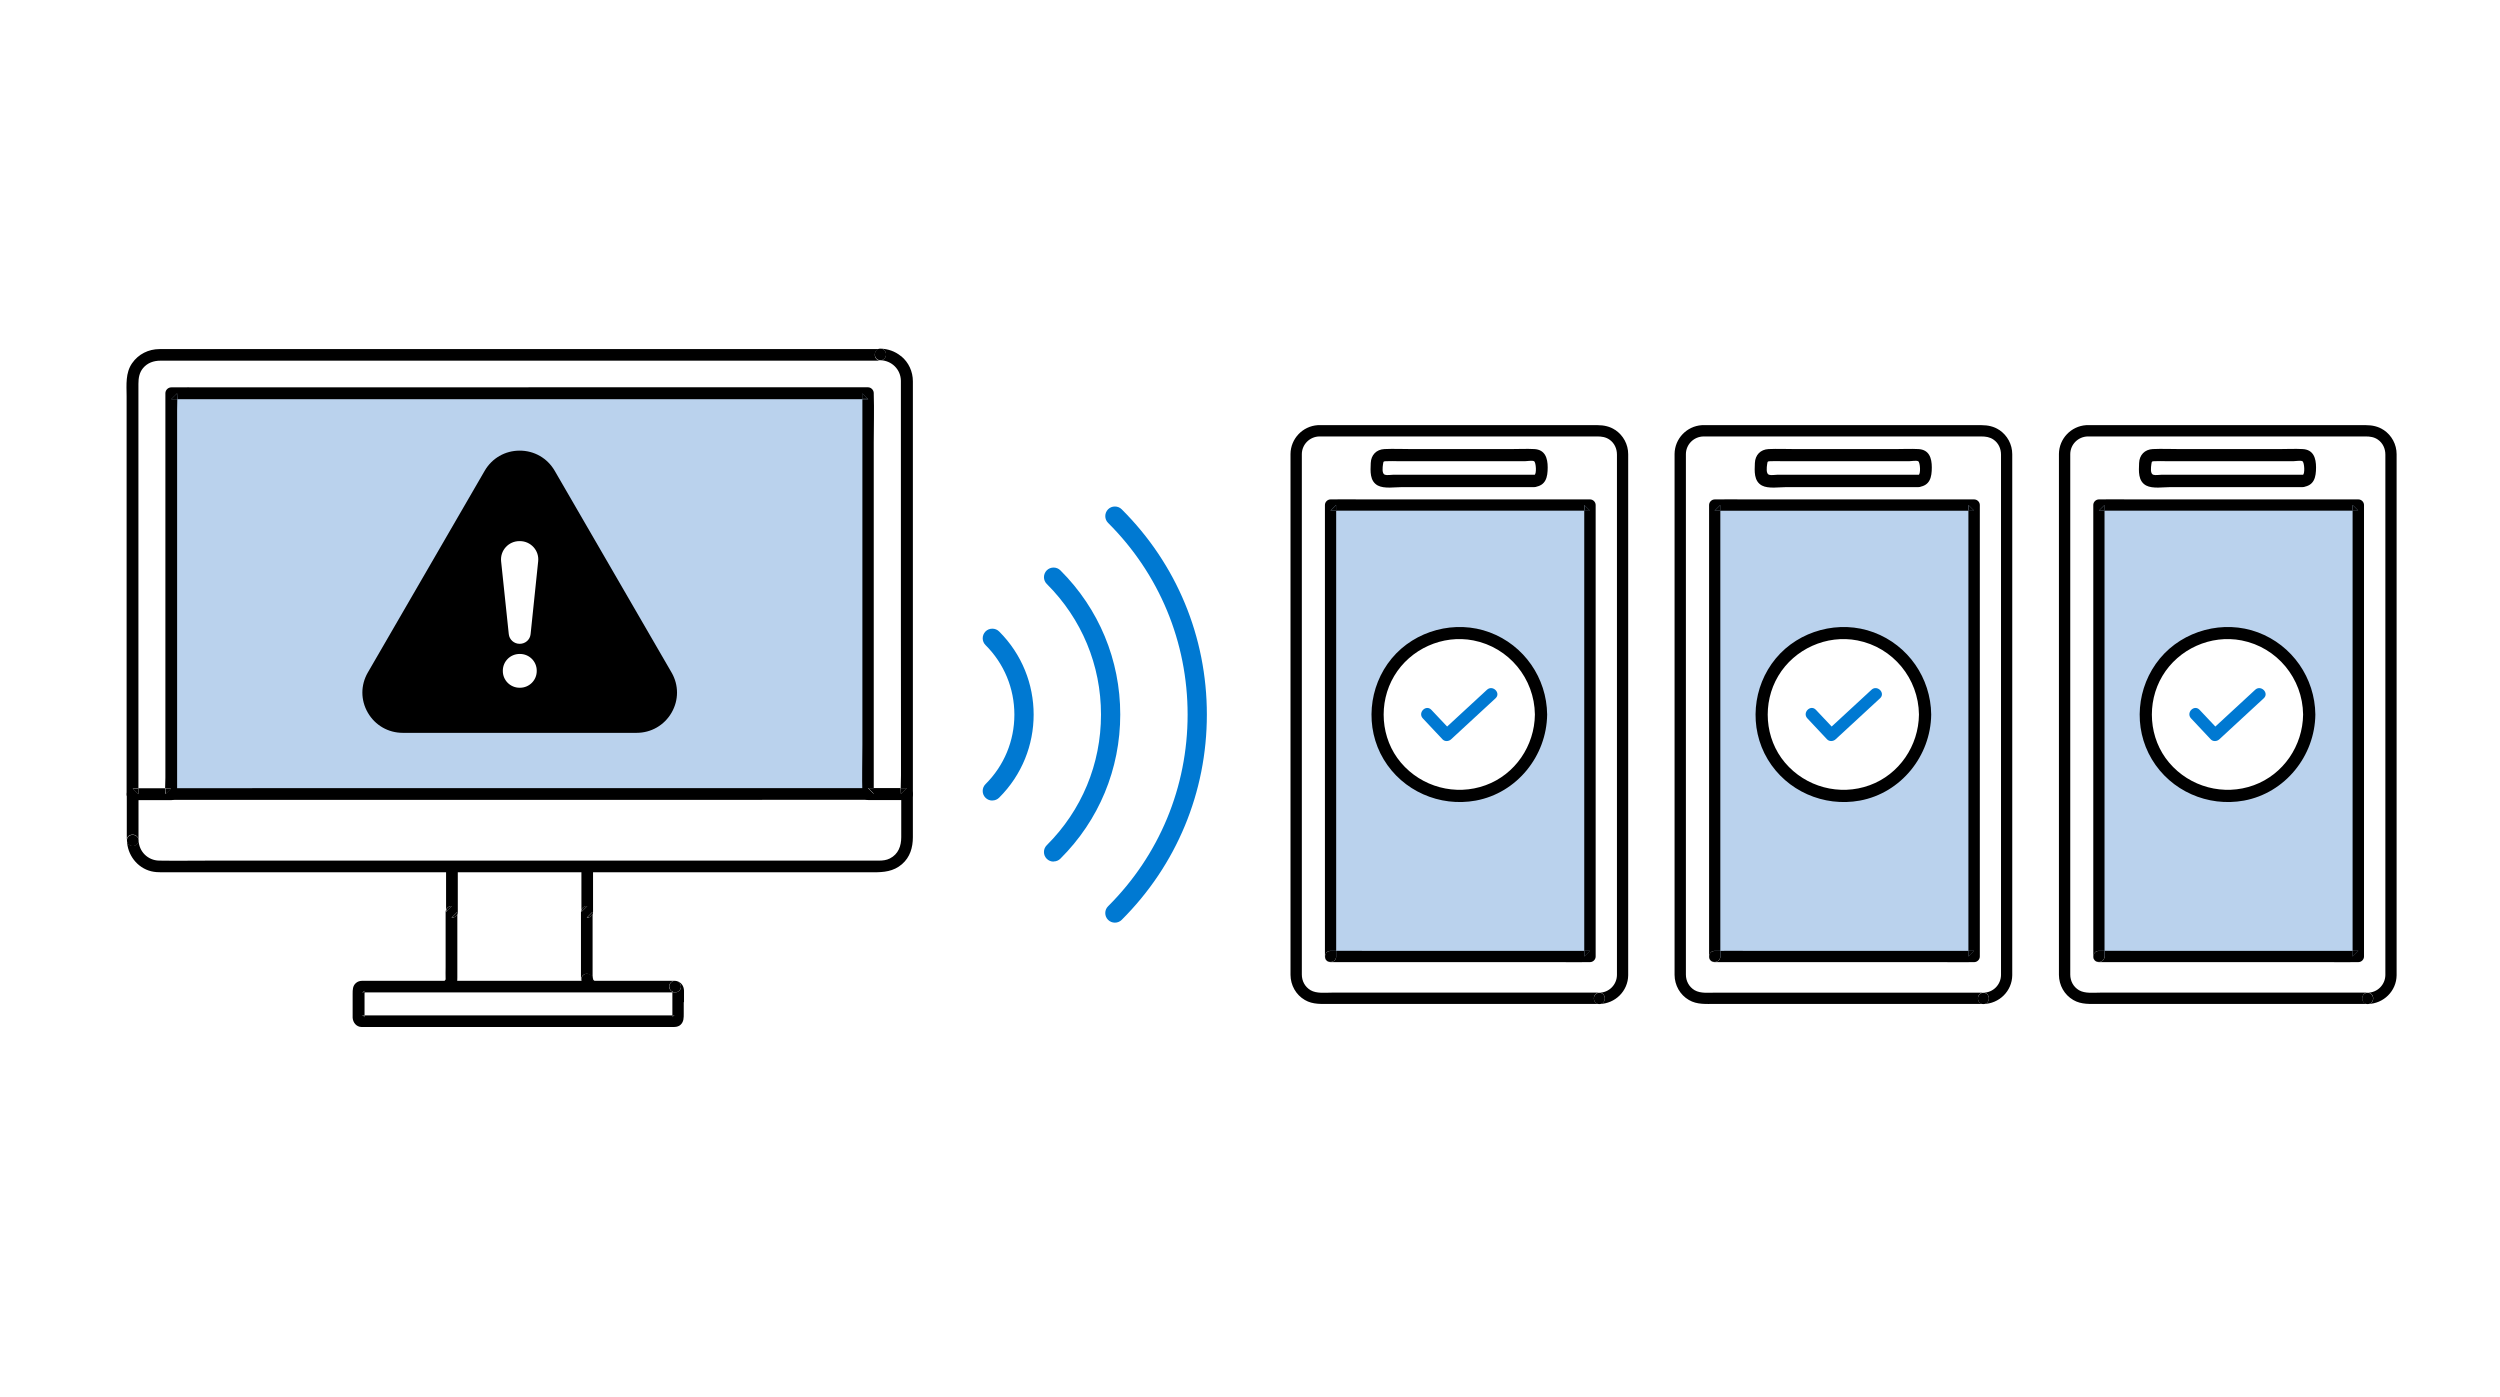 <svg width="290" height="162" viewBox="0 0 290 162" fill="none" xmlns="http://www.w3.org/2000/svg">
<rect width="290" height="162" fill="white"/>
<path d="M129.328 107.028C129.026 107.028 128.749 106.914 128.537 106.703C128.325 106.492 128.211 106.215 128.211 105.915C128.211 105.614 128.325 105.338 128.537 105.127C134.487 99.198 137.763 91.296 137.763 82.891C137.763 74.485 134.487 66.583 128.537 60.654C128.105 60.224 128.105 59.517 128.537 59.079C128.749 58.868 129.026 58.754 129.328 58.754C129.629 58.754 129.906 58.868 130.118 59.079C136.492 65.43 139.996 73.884 139.996 82.891C139.996 91.897 136.483 100.352 130.118 106.703C129.906 106.914 129.629 107.028 129.328 107.028Z" fill="#0079D2"/>
<path d="M122.214 99.946C121.913 99.946 121.636 99.832 121.424 99.621C121.212 99.41 121.098 99.134 121.098 98.833C121.098 98.533 121.212 98.257 121.424 98.045C125.482 94.001 127.716 88.625 127.716 82.891C127.716 77.157 125.482 71.781 121.424 67.736C120.992 67.306 120.992 66.599 121.424 66.161C121.636 65.95 121.913 65.836 122.214 65.836C122.516 65.836 122.793 65.95 123.005 66.161C127.479 70.619 129.949 76.564 129.949 82.883C129.949 89.201 127.487 95.146 123.005 99.605C122.793 99.816 122.516 99.93 122.214 99.93V99.946Z" fill="#0079D2"/>
<path d="M115.109 92.864C114.807 92.864 114.53 92.75 114.318 92.539C114.106 92.328 113.992 92.052 113.992 91.751C113.992 91.451 114.106 91.175 114.318 90.963C116.478 88.811 117.668 85.944 117.668 82.899C117.668 79.853 116.478 76.978 114.318 74.826C113.886 74.396 113.886 73.689 114.318 73.251C114.53 73.04 114.807 72.926 115.109 72.926C115.41 72.926 115.687 73.04 115.899 73.251C121.238 78.57 121.238 87.219 115.899 92.531C115.687 92.742 115.41 92.856 115.109 92.856V92.864Z" fill="#0079D2"/>
<path d="M19.388 92.264L49.48 92.254L101.067 92.222L101.046 45.185V45.144L19.367 45.185L19.388 92.264Z" fill="#BAD2ED"/>
<path d="M20.031 45.185L19.352 45.862H20.052C20.052 45.664 20.052 45.466 20.031 45.268C20.031 45.237 20.031 45.216 20.031 45.185Z" fill="#BAD2ED"/>
<path d="M18.917 92.746C18.917 92.746 18.906 92.735 18.895 92.724C18.895 92.724 18.906 92.735 18.917 92.746Z" fill="#BAD2ED"/>
<path d="M18.929 92.752C18.929 92.752 18.929 92.752 18.918 92.741C18.918 92.741 18.918 92.741 18.929 92.752Z" fill="#BAD2ED"/>
<path d="M20.067 92.263V91.586C19.962 91.586 19.857 91.586 19.753 91.586H19.387C18.738 91.586 18.571 92.336 18.895 92.712C18.895 92.712 18.906 92.732 18.916 92.732C18.916 92.732 18.916 92.732 18.927 92.743C19.303 93.066 20.067 92.899 20.067 92.253V92.263Z" fill="#BAD2ED"/>
<path d="M101.713 45.143C101.713 44.779 101.399 44.466 101.033 44.466H98.837C96.86 44.466 94.883 44.466 92.917 44.466C89.978 44.466 87.038 44.466 84.099 44.466H73.41C69.477 44.466 65.555 44.466 61.622 44.476C57.678 44.476 53.746 44.476 49.803 44.476C46.11 44.476 42.408 44.476 38.715 44.476C35.609 44.476 32.513 44.476 29.406 44.476C27.158 44.476 24.909 44.476 22.671 44.476C21.614 44.476 20.558 44.455 19.501 44.476C19.459 44.476 19.407 44.476 19.365 44.476C18.999 44.476 18.685 44.789 18.685 45.154V49.865C18.685 53.606 18.685 57.348 18.685 61.09V74.702C18.685 78.621 18.685 82.54 18.696 86.458C18.696 88.355 18.633 90.263 18.696 92.16C18.696 92.191 18.696 92.212 18.696 92.243C18.696 92.441 18.769 92.587 18.874 92.702C18.56 92.316 18.717 91.576 19.365 91.576H19.731C19.836 91.576 19.941 91.576 20.045 91.576V87.542C20.045 83.801 20.045 80.059 20.045 76.317C20.045 71.783 20.045 67.25 20.045 62.705C20.045 58.786 20.045 54.868 20.045 50.949V47.082C20.045 46.675 20.066 46.258 20.066 45.842H19.365C19.595 45.612 19.815 45.393 20.045 45.164C20.045 45.195 20.045 45.216 20.045 45.248C20.066 45.446 20.066 45.644 20.066 45.842H21.562C23.539 45.842 25.515 45.842 27.482 45.842C30.421 45.842 33.36 45.842 36.299 45.842C39.866 45.842 43.422 45.842 46.989 45.842C50.922 45.842 54.844 45.842 58.777 45.842C62.72 45.842 66.653 45.842 70.596 45.842C74.288 45.842 77.991 45.842 81.683 45.842H90.992C93.241 45.842 95.49 45.842 97.728 45.842C98.607 45.842 99.485 45.873 100.364 45.852V45.164C100.594 45.393 100.814 45.612 101.044 45.842C101.002 45.842 100.95 45.842 100.908 45.842C100.73 45.842 100.552 45.852 100.374 45.862V49.834C100.374 53.575 100.374 57.317 100.374 61.059C100.374 65.592 100.374 70.126 100.374 74.671V86.479C100.374 87.761 100.374 89.043 100.374 90.325C100.374 90.742 100.353 91.169 100.353 91.586H101.054C100.824 91.816 100.604 92.034 100.374 92.264C100.374 92.233 100.374 92.212 100.374 92.18C100.353 91.982 100.353 91.784 100.353 91.586H97.718C94.914 91.586 92.122 91.586 89.319 91.586H78.033C74.121 91.586 70.209 91.586 66.287 91.597H56.225C54.237 91.597 52.239 91.597 50.252 91.597H47.846C44.782 91.597 41.728 91.597 38.663 91.597C34.783 91.597 30.902 91.597 27.022 91.597C24.7 91.597 22.388 91.597 20.066 91.597V92.274C20.066 92.92 19.313 93.087 18.926 92.764C19.031 92.879 19.188 92.952 19.386 92.952H24.637C28.35 92.952 32.063 92.952 35.776 92.952C39.259 92.952 42.742 92.952 46.215 92.952H49.656C51.215 92.952 52.783 92.952 54.342 92.952C57.417 92.952 60.492 92.952 63.578 92.952C67.448 92.952 71.318 92.952 75.188 92.952C79.058 92.952 82.886 92.952 86.735 92.952C89.852 92.952 92.969 92.952 96.086 92.952C97.676 92.952 99.255 92.952 100.845 92.952H101.065C101.431 92.952 101.744 92.639 101.744 92.274V87.563C101.744 83.801 101.744 80.049 101.744 76.286C101.744 71.752 101.744 67.208 101.744 62.674C101.744 58.755 101.744 54.836 101.744 50.917C101.744 49.052 101.797 47.176 101.744 45.31C101.744 45.268 101.744 45.237 101.744 45.195L101.713 45.143Z" fill="#BAD2ED"/>
<path d="M101.047 45.821L100.367 45.144V45.831C100.545 45.831 100.723 45.831 100.901 45.811C100.942 45.811 100.995 45.811 101.037 45.811L101.047 45.821Z" fill="#BAD2ED"/>
<path d="M100.388 92.22L101.068 91.543H100.367C100.367 91.741 100.367 91.939 100.388 92.137C100.388 92.168 100.388 92.189 100.388 92.22Z" fill="#BAD2ED"/>
<path d="M68.107 113.619V105.761H68.149V97.006H52.46V105.761H52.418V113.619C52.334 114.349 50.755 115.568 49.918 115.683H70.712C70.136 115.579 68.274 114.453 68.107 113.609V113.619Z" fill="white"/>
<path d="M68.113 97.683C68.113 97.683 68.134 97.683 68.145 97.683L67.465 97.006V97.694C67.684 97.694 67.904 97.694 68.113 97.683Z" fill="black"/>
<path d="M69.733 116.018C69.984 116.143 70.245 116.278 70.517 116.331C70.58 115.893 70.632 115.445 70.695 115.007H68.624C68.498 115.007 68.383 115.007 68.258 115.007C68.457 115.184 68.666 115.34 68.865 115.486C69.136 115.684 69.429 115.861 69.733 116.018Z" fill="black"/>
<path d="M49.941 115.016C49.941 115.016 49.921 115.016 49.91 115.016C49.973 115.454 50.025 115.902 50.088 116.34C50.674 116.246 51.239 115.881 51.709 115.527C51.918 115.37 52.117 115.203 52.316 115.016C51.531 115.016 50.736 114.985 49.952 115.016H49.941Z" fill="black"/>
<path d="M68.145 105.084H68.092C67.81 105.084 67.569 105.261 67.465 105.511V105.751C67.695 105.521 67.915 105.303 68.145 105.073V105.084Z" fill="black"/>
<path d="M52.453 97.683H53.133C53.133 97.454 53.133 97.235 53.133 97.006L52.453 97.683Z" fill="black"/>
<path d="M52.402 106.438H52.455C52.737 106.438 52.978 106.26 53.082 106.01V105.771C52.852 106 52.633 106.219 52.402 106.448V106.438Z" fill="black"/>
<path d="M70.885 115.038C70.812 115.027 70.739 114.996 70.665 114.975C70.676 114.975 70.686 114.975 70.686 114.986C70.686 114.986 70.676 114.986 70.655 114.965C70.655 114.965 70.634 114.965 70.623 114.965C70.561 114.944 70.582 114.944 70.623 114.965C70.613 114.965 70.603 114.965 70.592 114.954C70.54 114.923 70.477 114.902 70.425 114.871C70.153 114.736 69.881 114.569 69.63 114.392C69.567 114.35 69.494 114.308 69.442 114.256C69.578 114.381 69.4 114.214 69.358 114.183C69.243 114.079 69.128 113.975 69.013 113.87C68.981 113.829 68.929 113.745 68.877 113.714C68.908 113.745 68.939 113.808 68.877 113.725C68.877 113.725 68.877 113.714 68.866 113.704C68.856 113.683 68.845 113.672 68.824 113.652C68.824 113.652 68.793 113.599 68.783 113.558C68.783 113.589 68.783 113.61 68.772 113.547V113.631C68.772 114.006 68.458 114.287 68.092 114.308C67.778 114.319 67.507 114.079 67.433 113.787C67.433 113.787 67.433 113.808 67.433 113.818C67.538 114.298 67.873 114.694 68.249 115.027H68.615C69.305 115.027 69.996 115.027 70.686 115.027C70.623 115.465 70.571 115.913 70.508 116.351C70.236 116.299 69.965 116.163 69.724 116.038C69.421 115.882 69.128 115.705 68.856 115.507C68.657 115.361 68.448 115.205 68.249 115.027H63.636C61.639 115.027 59.63 115.027 57.633 115.027C55.907 115.027 54.171 115.027 52.445 115.027C52.392 115.027 52.34 115.027 52.288 115.027C52.1 115.215 51.89 115.382 51.681 115.538C51.221 115.892 50.656 116.257 50.06 116.351C49.997 115.913 49.945 115.465 49.882 115.027C49.893 115.027 49.903 115.027 49.914 115.027C50.698 114.996 51.493 115.027 52.277 115.027C52.591 114.725 52.853 114.381 52.989 113.975C53.051 113.787 53.051 113.599 53.051 113.412V112.609C53.051 110.827 53.051 109.055 53.051 107.273V106.033C52.947 106.283 52.706 106.46 52.424 106.46H52.372C52.602 106.231 52.821 106.012 53.051 105.783V106.022C53.083 105.949 53.104 105.866 53.104 105.783V102.823C53.104 101.249 53.104 99.685 53.104 98.112V97.705C52.874 97.705 52.654 97.705 52.424 97.705L53.104 97.028V97.705C53.397 97.705 53.7 97.705 53.993 97.705C55.248 97.705 56.493 97.705 57.748 97.705H62.266C63.574 97.705 64.881 97.705 66.189 97.705C66.607 97.705 67.025 97.715 67.444 97.715V97.028C67.674 97.257 67.894 97.476 68.124 97.705C68.124 97.705 68.103 97.705 68.092 97.705C67.873 97.715 67.663 97.715 67.444 97.715V99.988C67.444 101.561 67.444 103.125 67.444 104.699V105.532C67.548 105.282 67.789 105.105 68.071 105.105H68.124C67.894 105.334 67.674 105.553 67.444 105.783V105.543C67.412 105.616 67.391 105.699 67.391 105.783V108.451C67.391 109.858 67.391 111.265 67.391 112.672V113.641C67.391 113.641 67.391 113.745 67.412 113.787C67.35 113.433 67.538 113.099 67.883 112.985C68.218 112.88 68.636 113.11 68.72 113.454C68.72 113.474 68.72 113.485 68.73 113.506C68.73 113.506 68.73 113.506 68.741 113.516V110.973C68.741 109.566 68.741 108.159 68.741 106.752V106.022C68.636 106.272 68.396 106.45 68.113 106.45H68.061C68.291 106.22 68.511 106.001 68.741 105.772V106.012C68.772 105.939 68.793 105.855 68.793 105.772V102.812C68.793 101.238 68.793 99.675 68.793 98.101V97.028C68.793 96.663 68.479 96.35 68.113 96.35H66.555C65.299 96.35 64.055 96.35 62.8 96.35H58.281C56.974 96.35 55.666 96.35 54.359 96.35C53.721 96.35 53.083 96.329 52.455 96.35C52.455 96.35 52.434 96.35 52.424 96.35C52.058 96.35 51.744 96.663 51.744 97.028V99.988C51.744 101.561 51.744 103.125 51.744 104.699V105.532C51.849 105.282 52.089 105.105 52.372 105.105H52.424C52.194 105.334 51.974 105.553 51.744 105.783V105.543C51.713 105.616 51.692 105.699 51.692 105.783V109.524C51.692 110.41 51.692 111.296 51.692 112.182C51.692 112.641 51.671 113.099 51.692 113.558C51.692 113.558 51.692 113.537 51.702 113.527C51.702 113.516 51.702 113.506 51.713 113.495C51.713 113.506 51.713 113.516 51.702 113.527C51.702 113.527 51.702 113.547 51.692 113.558C51.713 113.527 51.723 113.527 51.692 113.579C51.692 113.579 51.692 113.599 51.692 113.61C51.692 113.662 51.671 113.652 51.681 113.61C51.681 113.61 51.681 113.61 51.681 113.62V113.641C51.681 113.641 51.681 113.641 51.681 113.631C51.681 113.652 51.66 113.662 51.65 113.683C51.629 113.725 51.556 113.798 51.535 113.85C51.535 113.85 51.535 113.85 51.545 113.839C51.577 113.808 51.618 113.756 51.556 113.818C51.556 113.818 51.556 113.829 51.545 113.839C51.545 113.85 51.535 113.86 51.535 113.86C51.514 113.881 51.493 113.902 51.472 113.933C51.357 114.058 51.231 114.183 51.106 114.287C51.043 114.339 50.98 114.392 50.918 114.444C50.813 114.538 51.001 114.392 50.918 114.444C50.876 114.475 50.844 114.496 50.803 114.527C50.667 114.621 50.52 114.715 50.374 114.798C50.301 114.84 50.227 114.881 50.154 114.913C50.123 114.934 50.091 114.944 50.06 114.965C49.934 115.027 50.185 114.923 50.06 114.965C49.934 115.007 49.819 115.048 49.694 115.069C49.359 115.121 49.171 115.507 49.213 115.809C49.255 116.132 49.537 116.393 49.882 116.393H51.953C53.616 116.393 55.269 116.393 56.932 116.393C58.93 116.393 60.938 116.393 62.936 116.393C64.662 116.393 66.398 116.393 68.124 116.393C68.96 116.393 69.808 116.414 70.644 116.393C70.655 116.393 70.665 116.393 70.676 116.393C71.01 116.393 71.293 116.132 71.335 115.809C71.376 115.507 71.178 115.132 70.853 115.069L70.885 115.038Z" fill="black"/>
<path d="M70.664 114.966C70.664 114.966 70.632 114.955 70.621 114.944C70.632 114.944 70.643 114.944 70.653 114.955L70.664 114.966Z" fill="black"/>
<path d="M50.966 114.412C50.858 114.498 51.062 114.348 50.966 114.412V114.412Z" fill="black"/>
<path d="M50.113 114.933C49.999 114.985 50.248 114.881 50.113 114.933V114.933Z" fill="black"/>
<path d="M52.457 105.093H52.405C52.123 105.093 51.882 105.271 51.777 105.521V105.76C52.008 105.531 52.227 105.312 52.457 105.083V105.093Z" fill="black"/>
<path d="M51.736 113.546C51.736 113.546 51.715 113.589 51.715 113.61C51.715 113.6 51.715 113.578 51.726 113.557L51.736 113.546Z" fill="black"/>
<path d="M51.742 113.506C51.742 113.506 51.742 113.484 51.753 113.473C51.753 113.473 51.753 113.495 51.742 113.506Z" fill="black"/>
<path d="M51.727 113.59C51.727 113.59 51.727 113.579 51.737 113.568C51.737 113.568 51.737 113.547 51.737 113.536C51.737 113.558 51.737 113.568 51.737 113.579L51.727 113.59Z" fill="black"/>
<path d="M68.775 113.504L68.764 113.483C68.764 113.483 68.764 113.483 68.775 113.483C68.775 113.462 68.775 113.452 68.764 113.431C68.691 113.087 68.262 112.858 67.928 112.962C67.572 113.077 67.384 113.4 67.457 113.764C67.53 114.056 67.802 114.296 68.116 114.286C68.482 114.265 68.796 113.994 68.796 113.608V113.525C68.796 113.525 68.796 113.514 68.796 113.504H68.775Z" fill="black"/>
<path d="M68.769 113.505C68.769 113.505 68.769 113.505 68.769 113.494C68.769 113.494 68.769 113.494 68.758 113.494C68.758 113.494 68.758 113.494 68.769 113.516V113.505Z" fill="black"/>
<path d="M68.094 106.428H68.146C68.428 106.428 68.669 106.251 68.774 106V105.761C68.543 105.99 68.324 106.209 68.094 106.438V106.428Z" fill="black"/>
<path d="M51.593 113.807C51.593 113.807 51.593 113.807 51.582 113.818C51.582 113.818 51.582 113.807 51.593 113.796V113.807Z" fill="black"/>
<path d="M68.792 113.549C68.792 113.549 68.792 113.517 68.781 113.506C68.781 113.506 68.781 113.538 68.792 113.549Z" fill="black"/>
<path d="M15.391 97.497C15.391 99.175 16.771 100.54 18.445 100.54L54.593 100.519H66.004L102.152 100.498C103.836 100.498 105.207 99.123 105.207 97.455V92.098L15.391 92.139V97.497Z" fill="white"/>
<path d="M105.211 92.764L104.531 92.087V92.775C104.709 92.775 104.876 92.775 105.054 92.754C105.107 92.754 105.159 92.754 105.211 92.754V92.764Z" fill="black"/>
<path d="M15.398 92.805H16.078C16.078 92.576 16.078 92.357 16.078 92.128L15.398 92.805Z" fill="black"/>
<path d="M105.213 91.42H102.797C100.622 91.42 98.446 91.42 96.27 91.42C93.049 91.42 89.827 91.42 86.595 91.42C82.663 91.42 78.73 91.42 74.797 91.42C70.509 91.42 66.21 91.42 61.921 91.42C57.633 91.42 53.198 91.42 48.837 91.42H36.714C33.283 91.42 29.863 91.42 26.432 91.43H19.037C17.876 91.43 16.705 91.409 15.544 91.43C15.492 91.43 15.439 91.43 15.387 91.43C15.021 91.43 14.707 91.743 14.707 92.108V97.465C14.697 96.6 16.046 96.6 16.067 97.465V92.785C15.837 92.785 15.617 92.785 15.387 92.785L16.067 92.108V92.785C16.653 92.785 17.228 92.785 17.814 92.785C19.989 92.785 22.165 92.785 24.34 92.785H34.015C37.948 92.785 41.881 92.785 45.814 92.785C50.102 92.785 54.401 92.785 58.689 92.785C62.978 92.785 67.413 92.785 71.774 92.785H83.897C87.328 92.785 90.748 92.785 94.179 92.775H101.573C102.557 92.775 103.55 92.817 104.544 92.785V92.097C104.774 92.327 104.994 92.546 105.224 92.775C105.172 92.775 105.119 92.775 105.067 92.775C104.889 92.775 104.722 92.785 104.544 92.796V97.111C104.544 98.142 104.209 99.081 103.226 99.581C102.818 99.789 102.389 99.831 101.94 99.831C99.44 99.831 96.94 99.831 94.451 99.831C90.099 99.831 85.759 99.831 81.407 99.831H69.735C68.208 99.831 66.691 99.831 65.164 99.831C61.66 99.831 58.156 99.831 54.652 99.831C52.884 99.831 51.127 99.831 49.359 99.831C45.238 99.831 41.107 99.831 36.986 99.831C32.781 99.831 28.587 99.831 24.382 99.831C22.416 99.831 20.439 99.862 18.462 99.831C17.144 99.81 16.109 98.768 16.077 97.465C16.077 98.33 14.728 98.33 14.728 97.465C14.759 99.133 15.889 100.665 17.552 101.071C17.95 101.165 18.347 101.186 18.744 101.186C19.675 101.186 20.606 101.186 21.537 101.186C25.376 101.186 29.215 101.186 33.053 101.186C37.488 101.186 41.923 101.186 46.358 101.186C49.004 101.186 51.65 101.186 54.307 101.186C56.964 101.186 59.85 101.186 62.633 101.186C64.411 101.186 66.189 101.186 67.967 101.186C71.502 101.186 75.027 101.186 78.562 101.186C83.07 101.186 87.589 101.186 92.097 101.186H101.291C102.504 101.186 103.634 101.103 104.628 100.248C105.569 99.435 105.893 98.309 105.893 97.111V94.119C105.893 93.452 105.893 92.775 105.893 92.108C105.893 91.743 105.579 91.43 105.213 91.43V91.42Z" fill="black"/>
<path d="M16.076 97.497C16.055 96.632 14.706 96.632 14.727 97.497C14.727 98.362 16.076 98.362 16.076 97.497Z" fill="black"/>
<path d="M102.115 41.12H94.092L18.418 41.162C16.733 41.162 15.363 42.538 15.363 44.205L15.384 92.139H19.882L19.861 45.644L89.605 45.612H100.682L100.703 92.107H105.2L105.179 44.174C105.179 42.496 103.799 41.13 102.125 41.13L102.115 41.12Z" fill="white"/>
<path d="M16.055 92.138V91.461C15.825 91.461 15.605 91.461 15.375 91.461L16.055 92.138Z" fill="black"/>
<path d="M19.204 92.13L19.884 91.452H19.184C19.184 91.65 19.184 91.848 19.215 92.046C19.215 92.078 19.215 92.098 19.215 92.13H19.204Z" fill="black"/>
<path d="M101.387 92.097V91.42C101.157 91.42 100.937 91.42 100.707 91.42L101.387 92.097Z" fill="black"/>
<path d="M104.517 92.097L105.197 91.42H104.496C104.496 91.618 104.496 91.816 104.527 92.004C104.527 92.035 104.527 92.066 104.527 92.087L104.517 92.097Z" fill="black"/>
<path d="M20.531 45.634L19.852 46.311H20.552C20.552 46.113 20.552 45.915 20.521 45.717C20.521 45.686 20.521 45.665 20.521 45.634H20.531Z" fill="black"/>
<path d="M102.132 41.787C103 41.787 103 40.443 102.132 40.443C101.263 40.422 101.263 41.777 102.132 41.787Z" fill="black"/>
<path d="M104.493 41.297C103.813 40.745 102.997 40.463 102.118 40.442C102.987 40.442 102.987 41.787 102.118 41.787C103.436 41.818 104.482 42.85 104.503 44.163C104.503 44.32 104.503 44.486 104.503 44.643V47.509C104.503 51.209 104.503 54.909 104.503 58.609V73.003C104.503 77.234 104.514 81.466 104.514 85.697C104.514 87.115 104.514 88.543 104.514 89.96C104.514 90.429 104.482 90.919 104.482 91.409H105.183C104.953 91.638 104.733 91.857 104.503 92.086C104.503 92.055 104.503 92.024 104.503 92.003C104.482 91.815 104.472 91.617 104.472 91.419C103.436 91.419 102.401 91.419 101.355 91.419V92.097C101.125 91.867 100.905 91.649 100.675 91.419H101.355C101.355 90.096 101.355 88.772 101.355 87.459C101.355 83.748 101.355 80.038 101.355 76.327C101.355 71.856 101.355 67.385 101.355 62.913C101.355 59.047 101.355 55.19 101.355 51.324C101.355 49.447 101.418 47.561 101.355 45.685C101.355 45.654 101.355 45.633 101.355 45.602C101.355 45.237 101.041 44.924 100.675 44.924C97.736 44.924 94.797 44.924 91.858 44.924H88.699C87.004 44.924 85.31 44.924 83.615 44.924C80.791 44.924 77.957 44.924 75.133 44.924H64.401C60.489 44.924 56.578 44.924 52.666 44.934C48.838 44.934 45.009 44.934 41.181 44.934H31.077C28.588 44.934 26.099 44.934 23.62 44.934C22.417 44.934 21.214 44.914 20.022 44.934C19.969 44.934 19.917 44.934 19.865 44.934C19.499 44.934 19.185 45.247 19.185 45.612V50.25C19.185 53.961 19.185 57.671 19.185 61.381C19.185 65.853 19.185 70.324 19.185 74.795V86.385C19.185 87.657 19.185 88.939 19.185 90.21C19.185 90.606 19.153 91.023 19.153 91.44H19.854C19.624 91.669 19.404 91.888 19.174 92.118C19.174 92.086 19.174 92.066 19.174 92.034C19.153 91.836 19.143 91.638 19.143 91.44H16.057C16.057 91.669 16.057 91.888 16.057 92.118L15.378 91.44H16.057C16.057 90.867 16.057 90.283 16.057 89.71V83.415C16.057 80.517 16.057 77.63 16.057 74.733C16.057 71.502 16.057 68.26 16.057 65.029V55.847C16.057 53.408 16.057 50.969 16.057 48.541V44.538C16.057 43.871 16.152 43.236 16.591 42.704C17.103 42.089 17.825 41.839 18.61 41.839C19.467 41.839 20.335 41.839 21.193 41.839H26.37C28.766 41.839 31.171 41.839 33.567 41.839C36.464 41.839 39.351 41.839 42.248 41.839C45.417 41.839 48.576 41.839 51.745 41.839C55.019 41.839 58.282 41.839 61.556 41.839C64.83 41.839 67.853 41.839 71.001 41.839C73.867 41.839 76.723 41.839 79.589 41.839C81.942 41.839 84.295 41.839 86.649 41.839C88.312 41.839 89.985 41.839 91.648 41.839H94.002C95.801 41.839 97.589 41.839 99.388 41.839H102.129C101.261 41.818 101.261 40.474 102.129 40.495C99.692 40.495 97.265 40.495 94.828 40.495H93.134C91.847 40.495 90.561 40.495 89.274 40.495C87.203 40.495 85.143 40.495 83.072 40.495C80.404 40.495 77.727 40.495 75.06 40.495C71.995 40.495 68.93 40.495 65.866 40.495C62.623 40.495 59.37 40.495 56.128 40.495C52.885 40.495 49.612 40.495 46.348 40.495C43.304 40.495 40.261 40.495 37.217 40.495C34.56 40.495 31.904 40.495 29.247 40.495H23.097C21.831 40.495 20.576 40.495 19.31 40.495C19.038 40.495 18.777 40.495 18.505 40.495C17.229 40.495 16.057 41.078 15.325 42.131C14.541 43.257 14.677 44.632 14.687 45.946C14.687 47.884 14.687 49.823 14.687 51.761C14.687 54.575 14.687 57.4 14.687 60.214C14.687 63.445 14.687 66.676 14.687 69.918V79.319C14.687 81.893 14.687 84.457 14.687 87.031V91.544C14.687 91.742 14.687 91.94 14.687 92.138C14.687 92.503 15.001 92.816 15.367 92.816C16.863 92.816 18.358 92.816 19.865 92.816C20.231 92.816 20.545 92.503 20.545 92.138V87.5C20.545 83.79 20.545 80.079 20.545 76.369C20.545 71.898 20.545 67.427 20.545 62.955C20.545 59.088 20.545 55.232 20.545 51.365V47.54C20.545 47.144 20.566 46.727 20.566 46.31H19.865C20.095 46.081 20.314 45.862 20.545 45.633C20.545 45.664 20.545 45.685 20.545 45.716C20.566 45.914 20.576 46.112 20.576 46.31H22.354C24.572 46.31 26.778 46.31 28.996 46.31C32.186 46.31 35.376 46.31 38.577 46.31C42.332 46.31 46.076 46.31 49.831 46.31C53.764 46.31 57.697 46.31 61.63 46.31C65.322 46.31 69.025 46.31 72.717 46.31C75.76 46.31 78.804 46.31 81.848 46.31C83.856 46.31 85.864 46.31 87.883 46.31H90.058C93.322 46.31 96.575 46.31 99.838 46.31H100.037C100.037 46.081 100.037 45.862 100.037 45.633L100.717 46.31H100.037C100.037 47.634 100.037 48.958 100.037 50.271C100.037 53.981 100.037 57.692 100.037 61.402C100.037 65.874 100.037 70.345 100.037 74.816V86.406C100.037 88.282 99.974 90.169 100.037 92.045C100.037 92.076 100.037 92.097 100.037 92.128C100.037 92.493 100.351 92.805 100.717 92.805C102.213 92.805 103.708 92.805 105.214 92.805C105.58 92.805 105.894 92.493 105.894 92.128V86.844C105.894 82.685 105.894 78.526 105.894 74.358C105.894 69.48 105.894 64.612 105.894 59.735C105.894 55.837 105.894 51.938 105.894 48.041V44.872C105.894 44.663 105.894 44.455 105.894 44.236C105.894 43.111 105.413 42.037 104.535 41.318L104.493 41.297Z" fill="black"/>
<path d="M100.016 45.592V46.269C100.246 46.269 100.465 46.269 100.695 46.269L100.016 45.592Z" fill="black"/>
<path d="M78.326 114.453L41.969 114.474C41.77 114.474 41.613 114.682 41.613 114.933V118.028C41.613 118.278 41.77 118.487 41.969 118.487L78.326 118.466C78.525 118.466 78.682 118.257 78.682 118.007V114.912C78.682 114.662 78.525 114.453 78.326 114.453Z" fill="white"/>
<path d="M42.284 117.967C42.284 117.967 42.284 117.967 42.262 117.944C42.262 117.944 42.262 117.956 42.273 117.967H42.284Z" fill="black"/>
<path d="M42.277 117.977C42.277 117.987 42.288 118.009 42.299 118.019C42.299 118.019 42.299 117.998 42.299 117.987L42.277 117.977Z" fill="black"/>
<path d="M78.026 117.944C78.026 117.944 78.005 117.966 78.005 117.977C77.984 118.041 78.037 117.944 78.026 117.944Z" fill="black"/>
<path d="M78.32 113.775C78.394 113.775 78.457 113.796 78.52 113.807C78.457 113.786 78.394 113.775 78.32 113.775Z" fill="black"/>
<path d="M77.996 117.978C77.996 117.978 78.007 117.955 78.018 117.944C78.018 117.944 78.018 117.944 77.996 117.978Z" fill="black"/>
<path d="M78.003 117.987C78.003 117.987 78.003 117.976 78.003 117.966C78.003 117.966 78.003 117.945 78.003 117.935C78.003 117.945 78.003 117.955 78.003 117.966C78.013 117.945 78.024 117.935 78.024 117.935C78.076 117.872 78.171 117.799 78.244 117.788C78.16 117.788 78.076 117.788 77.992 117.788V117.882C77.992 117.882 77.992 117.955 77.992 117.987H78.003Z" fill="black"/>
<path d="M78.225 115.121C78.225 115.121 78.288 115.121 78.319 115.121C78.278 115.121 78.225 115.11 78.184 115.1C78.194 115.1 78.204 115.1 78.225 115.11V115.121Z" fill="black"/>
<path d="M78.017 114.984C78.017 114.984 78.017 114.984 77.996 114.963C77.996 114.994 77.996 115.015 77.996 114.963C77.996 114.963 77.996 114.952 77.996 114.942V114.921C77.996 114.952 77.996 114.984 77.996 115.015V115.036C77.996 115.036 78.101 115.088 78.154 115.099C78.091 115.078 78.049 115.036 78.017 114.984Z" fill="black"/>
<path d="M77.644 114.453C77.654 114.724 77.79 114.922 77.999 115.026V115.005C77.999 115.005 77.999 114.943 77.999 114.911C77.999 114.911 77.999 114.911 77.999 114.932C78.01 114.953 78.02 114.974 78.02 114.984C78.052 115.037 78.093 115.078 78.156 115.099C78.156 115.099 78.156 115.099 78.166 115.099H78.177C78.219 115.099 78.261 115.12 78.313 115.12C78.669 115.12 79.003 114.807 78.993 114.442C78.982 114.14 78.794 113.89 78.512 113.807C78.449 113.786 78.386 113.775 78.313 113.775H78.24C77.915 113.796 77.623 114.13 77.633 114.453H77.644Z" fill="black"/>
<path d="M79.345 116.256V115.099C79.345 115.037 79.345 114.974 79.345 114.911C79.324 114.369 79.021 113.942 78.519 113.807C78.791 113.89 78.979 114.151 79 114.442C79.021 114.807 78.676 115.12 78.32 115.12H78.038C78.038 115.12 78.006 115.12 77.996 115.12V115.412C77.996 115.86 77.996 116.319 77.996 116.767V117.788C78.079 117.788 78.163 117.788 78.247 117.788C78.278 117.788 78.299 117.788 78.32 117.788C78.32 117.788 78.32 117.788 78.309 117.788C78.289 117.788 78.268 117.788 78.247 117.788C78.174 117.809 78.079 117.882 78.027 117.934C78.027 117.934 77.985 118.028 78.006 117.965C78.006 117.965 78.006 117.976 78.006 117.986C78.006 117.986 78.006 117.997 78.006 118.007C78.006 118.028 77.985 118.049 78.006 117.986C78.006 117.955 78.006 117.913 78.006 117.882V117.788C78.006 117.788 77.933 117.788 77.891 117.788H76.918C75.82 117.788 74.722 117.788 73.624 117.788H68.948C67.107 117.788 65.277 117.788 63.436 117.788C61.501 117.788 59.566 117.788 57.642 117.788C55.717 117.788 53.918 117.788 52.056 117.788H47.234C46.063 117.788 44.891 117.788 43.73 117.788C43.249 117.788 42.779 117.788 42.297 117.788V117.892C42.297 117.892 42.297 117.955 42.297 117.976C42.36 118.153 42.287 117.997 42.297 117.986C42.297 117.986 42.287 117.965 42.276 117.944C42.235 117.913 42.151 117.851 42.151 117.851C42.036 117.788 41.889 117.788 42.036 117.788C42.12 117.788 42.203 117.788 42.287 117.788V117.465C42.287 116.683 42.287 115.902 42.287 115.109H42.12C42.12 115.109 42.036 115.109 42.005 115.109C41.994 115.109 41.973 115.109 41.963 115.109C41.963 115.109 41.963 115.109 41.973 115.109H41.994C42.078 115.099 42.214 115.016 42.224 114.995C42.224 114.995 42.235 114.974 42.245 114.964C42.245 114.964 42.255 114.943 42.266 114.911C42.266 114.953 42.266 114.974 42.266 114.953C42.266 114.953 42.266 114.943 42.266 114.932C42.266 114.932 42.266 114.932 42.266 114.922C42.266 114.922 42.266 114.922 42.266 114.911C42.266 114.922 42.266 114.932 42.266 114.943C42.266 114.943 42.266 114.953 42.266 114.964C42.266 114.984 42.266 115.005 42.266 115.016V115.12C42.444 115.12 42.632 115.12 42.81 115.12H45.697C47.161 115.12 48.625 115.12 50.09 115.12C51.868 115.12 53.646 115.12 55.434 115.12H61.229C63.122 115.12 65.026 115.12 66.919 115.12C68.603 115.12 70.277 115.12 71.961 115.12H75.841C76.552 115.12 77.264 115.12 77.975 115.12V115.026C77.766 114.911 77.63 114.713 77.619 114.453C77.609 114.13 77.891 113.796 78.226 113.775H77.107C76.029 113.775 74.963 113.775 73.885 113.775H69.241C67.379 113.775 65.528 113.775 63.666 113.775C61.7 113.775 59.723 113.775 57.757 113.775C55.79 113.775 53.991 113.775 52.108 113.775H47.203C46.021 113.775 44.829 113.775 43.647 113.775C43.092 113.775 42.548 113.775 41.994 113.775C41.733 113.775 41.492 113.859 41.293 114.026C40.906 114.359 40.906 114.818 40.906 115.276V117.809C40.906 117.892 40.906 117.976 40.906 118.059C40.948 118.622 41.335 119.112 41.931 119.133C41.963 119.133 41.984 119.133 42.015 119.133H42.632C43.553 119.133 44.483 119.133 45.404 119.133H49.766C51.565 119.133 53.364 119.133 55.173 119.133C57.129 119.133 59.074 119.133 61.03 119.133H66.804C68.519 119.133 70.235 119.133 71.95 119.133C73.258 119.133 74.565 119.133 75.872 119.133H78.038C78.383 119.133 78.686 119.122 78.969 118.851C79.324 118.507 79.314 118.038 79.314 117.59V116.246L79.345 116.256Z" fill="black"/>
<path d="M78.017 114.986C78.017 114.986 78.017 114.965 77.996 114.933C77.996 114.933 77.996 114.943 77.996 114.954C77.996 114.954 78.007 114.976 78.017 114.976V114.986Z" fill="black"/>
<path d="M78.186 115.11C78.186 115.11 78.186 115.11 78.175 115.11C78.175 115.11 78.175 115.11 78.165 115.11C78.102 115.09 78.05 115.069 78.008 115.048V115.142C78.008 115.142 78.039 115.142 78.05 115.142H78.332C78.332 115.142 78.269 115.142 78.238 115.142C78.228 115.142 78.207 115.142 78.196 115.131L78.186 115.11Z" fill="black"/>
<path d="M78.008 114.953C78.03 114.986 78.03 114.997 78.03 114.975C78.03 114.975 78.019 114.953 78.008 114.953Z" fill="black"/>
<path d="M42.284 114.986C42.284 114.986 42.284 114.986 42.284 114.944C42.273 114.976 42.263 114.996 42.263 114.996C42.263 114.986 42.273 114.976 42.284 114.965C42.263 115.007 42.252 115.017 42.263 114.996C42.263 114.996 42.252 115.017 42.242 115.028C42.221 115.049 42.085 115.132 42.012 115.142C42.054 115.142 42.095 115.142 42.127 115.142H42.294C42.294 115.142 42.294 115.069 42.294 115.038C42.294 115.028 42.294 115.007 42.294 114.986H42.284Z" fill="black"/>
<path d="M42.291 114.963C42.291 114.963 42.28 114.985 42.27 114.996C42.27 115.007 42.27 114.996 42.291 114.963Z" fill="black"/>
<path d="M42.157 117.871C42.157 117.871 42.241 117.944 42.282 117.965C42.282 117.955 42.282 117.944 42.272 117.944C42.272 117.944 42.282 117.955 42.293 117.965C42.303 117.975 42.303 117.975 42.293 117.965C42.293 117.965 42.293 117.986 42.293 117.996C42.293 117.975 42.293 117.923 42.293 117.913V117.809C42.209 117.809 42.126 117.809 42.042 117.809C41.895 117.809 42.042 117.809 42.157 117.871Z" fill="black"/>
<path d="M78.008 114.953C78.008 114.986 78.019 115.009 78.008 114.953V114.953Z" fill="black"/>
<path d="M46.729 85.01C45.034 85.01 43.518 84.134 42.671 82.675C41.823 81.216 41.823 79.465 42.671 78.006L56.226 54.607C57.073 53.148 58.59 52.273 60.284 52.273C61.979 52.273 63.495 53.148 64.343 54.607L77.898 78.006C78.746 79.465 78.746 81.216 77.898 82.675C77.051 84.134 75.534 85.01 73.84 85.01H46.729Z" fill="black"/>
<path d="M59.019 73.566L58.13 65.124C57.994 63.863 58.987 62.769 60.253 62.769H60.305C61.571 62.769 62.565 63.863 62.428 65.114L61.55 73.556C61.487 74.202 60.943 74.682 60.295 74.682H60.274C59.625 74.682 59.081 74.192 59.019 73.556V73.566ZM58.328 77.84V77.798C58.328 76.724 59.197 75.859 60.274 75.859H60.316C61.393 75.859 62.261 76.724 62.261 77.798V77.84C62.261 78.913 61.393 79.778 60.316 79.778H60.274C59.197 79.778 58.328 78.913 58.328 77.84Z" fill="white"/>
<path d="M185.522 49.977H153.047C151.558 49.977 150.352 51.18 150.352 52.664V113.127C150.352 114.611 151.558 115.814 153.047 115.814H185.522C187.011 115.814 188.218 114.611 188.218 113.127V52.664C188.218 51.18 187.011 49.977 185.522 49.977Z" fill="white"/>
<path d="M185.522 115.164C184.685 115.174 184.675 116.483 185.522 116.473C186.369 116.473 186.369 115.164 185.522 115.164Z" fill="black"/>
<path d="M187.352 49.871C186.748 49.464 186.038 49.318 185.318 49.318H153.514C153.3 49.318 153.076 49.318 152.862 49.318C151.101 49.435 149.719 50.889 149.699 52.654C149.699 53.023 149.699 53.401 149.699 53.77V112.633C149.699 112.788 149.699 112.943 149.699 113.089C149.709 114.282 150.322 115.397 151.363 115.998C152.298 116.551 153.358 116.454 154.4 116.454H185.522C184.675 116.464 184.685 115.164 185.522 115.145H154.487C153.709 115.145 152.726 115.271 152.025 114.864C151.373 114.476 151.013 113.797 151.013 113.05C151.013 112.876 151.013 112.701 151.013 112.526V53.896C151.013 53.488 151.013 53.081 151.013 52.674C151.023 51.549 151.928 50.647 153.057 50.627C153.232 50.627 153.407 50.627 153.582 50.627H185.279C185.785 50.627 186.271 50.695 186.7 50.996C187.274 51.394 187.566 52.043 187.566 52.732C187.566 53.246 187.566 53.77 187.566 54.283V112.769C187.566 112.885 187.566 112.992 187.566 113.108C187.546 114.233 186.651 115.135 185.522 115.154C186.369 115.154 186.369 116.464 185.522 116.464C187.361 116.435 188.85 114.961 188.87 113.128C188.87 113.04 188.87 112.943 188.87 112.856V54.148C188.87 53.663 188.87 53.178 188.87 52.693C188.87 51.549 188.305 50.502 187.352 49.861V49.871Z" fill="black"/>
<path d="M184.446 58.579H154.336V110.965H184.446V58.579Z" fill="#BAD2ED"/>
<path d="M153.877 111.434C153.877 111.434 153.866 111.412 153.855 111.412C153.855 111.412 153.866 111.434 153.877 111.434Z" fill="black"/>
<path d="M153.902 111.443C153.902 111.443 153.902 111.443 153.891 111.432C153.891 111.432 153.891 111.432 153.902 111.443Z" fill="black"/>
<path d="M154.996 58.678C154.996 58.678 154.996 58.62 154.996 58.591L154.344 59.241H155.006C155.006 59.056 155.006 58.862 155.006 58.678H154.996Z" fill="black"/>
<path d="M184.396 59.241C184.396 59.241 184.435 59.241 184.445 59.241L183.793 58.591V59.25C183.997 59.25 184.192 59.25 184.396 59.25V59.241Z" fill="black"/>
<path d="M185.096 58.581C185.096 58.231 184.795 57.931 184.444 57.931H158.042C156.825 57.931 155.609 57.902 154.393 57.931C154.373 57.931 154.354 57.931 154.344 57.931C153.994 57.931 153.692 58.231 153.692 58.581V108.833C153.692 109.512 153.682 110.191 153.692 110.869C153.692 110.898 153.692 110.928 153.692 110.957C153.692 111.151 153.76 111.296 153.867 111.393C153.556 111.025 153.721 110.297 154.344 110.297C154.363 110.297 154.383 110.297 154.393 110.297C154.597 110.297 154.792 110.297 154.996 110.297V60.714C154.996 60.219 155.006 59.735 154.996 59.24H154.334L154.986 58.59C154.986 58.59 154.986 58.648 154.986 58.678C154.986 58.862 154.986 59.056 154.986 59.24H183.199C183.384 59.24 183.578 59.24 183.773 59.24V58.581L184.425 59.23C184.425 59.23 184.386 59.23 184.376 59.23C184.182 59.24 183.977 59.24 183.773 59.23V108.823C183.773 109.318 183.763 109.803 183.773 110.297H184.435L183.783 110.947C183.783 110.947 183.783 110.889 183.783 110.86C183.783 110.675 183.783 110.481 183.783 110.297H158.042C157.03 110.297 156.008 110.278 154.996 110.297V110.957C154.996 111.587 154.266 111.742 153.896 111.432C154.003 111.539 154.149 111.606 154.344 111.606H180.746C181.963 111.606 183.179 111.635 184.396 111.606C184.415 111.606 184.435 111.606 184.444 111.606C184.795 111.606 185.096 111.306 185.096 110.957V60.714C185.096 60.035 185.106 59.356 185.096 58.678C185.096 58.648 185.096 58.619 185.096 58.59V58.581Z" fill="black"/>
<path d="M154.991 110.966V110.307C154.787 110.307 154.592 110.307 154.388 110.307C154.368 110.307 154.349 110.307 154.339 110.307C153.707 110.307 153.551 111.034 153.862 111.402C153.862 111.402 153.872 111.422 153.882 111.422C153.882 111.422 153.882 111.422 153.892 111.432C154.261 111.742 154.991 111.587 154.991 110.956V110.966Z" fill="black"/>
<path d="M183.795 110.88C183.795 110.88 183.795 110.938 183.795 110.967L184.447 110.317H183.785C183.785 110.502 183.785 110.696 183.785 110.88H183.795Z" fill="black"/>
<path d="M177.984 55.069H161.615C161.353 55.069 160.895 55.156 160.642 55.069C160.282 54.943 160.379 54.206 160.428 53.857C160.477 53.459 160.516 53.517 160.856 53.498C161.284 53.469 161.722 53.498 162.151 53.498H176.923C177.177 53.498 177.712 53.391 177.945 53.498C178.198 53.614 178.257 55.05 177.994 55.079C177.099 55.185 177.089 56.601 177.994 56.495C179.327 56.339 179.532 55.35 179.532 54.216C179.532 53.159 179.24 52.16 177.984 52.092C177.099 52.043 176.203 52.092 175.318 52.092H163.698C162.666 52.092 161.625 52.043 160.593 52.092C159.649 52.14 159.046 52.78 159.007 53.711C158.968 54.642 158.871 55.806 159.825 56.32C160.574 56.718 161.849 56.504 162.657 56.504H177.984C178.899 56.504 178.899 55.088 177.984 55.088V55.069Z" fill="black"/>
<path d="M169.266 92.345C174.506 92.345 178.754 88.112 178.754 82.89C178.754 77.668 174.506 73.435 169.266 73.435C164.026 73.435 159.777 77.668 159.777 82.89C159.777 88.112 164.026 92.345 169.266 92.345Z" fill="white"/>
<path d="M178.048 82.89C178.009 86.498 175.771 89.833 172.335 91.084C168.841 92.365 164.9 91.298 162.506 88.466C160.141 85.673 159.859 81.542 161.728 78.41C163.596 75.278 167.333 73.59 170.914 74.288C175.041 75.093 177.999 78.71 178.048 82.88C178.058 83.792 179.478 83.792 179.469 82.88C179.42 78.652 176.802 74.851 172.812 73.357C168.822 71.864 164.141 73.115 161.436 76.383C158.73 79.651 158.302 84.403 160.501 88.078C162.701 91.754 167.002 93.635 171.187 92.869C175.975 91.986 179.41 87.681 179.469 82.89C179.478 81.978 178.058 81.978 178.048 82.89Z" fill="black"/>
<path d="M172.49 80.012L167.984 84.172C167.984 84.172 167.906 84.25 167.868 84.279C167.254 83.629 166.651 82.989 166.038 82.34C165.415 81.68 164.432 82.669 165.045 83.329C165.804 84.143 166.573 84.948 167.332 85.763C167.595 86.044 168.052 86.015 168.325 85.763C169.824 84.376 171.332 82.989 172.831 81.603C173.045 81.399 173.259 81.205 173.483 81.001C174.145 80.391 173.152 79.401 172.49 80.012Z" fill="#0079D2"/>
<path d="M230.069 49.977H197.594C196.105 49.977 194.898 51.18 194.898 52.664V113.127C194.898 114.611 196.105 115.814 197.594 115.814H230.069C231.558 115.814 232.765 114.611 232.765 113.127V52.664C232.765 51.18 231.558 49.977 230.069 49.977Z" fill="white"/>
<path d="M230.073 115.165C229.236 115.175 229.226 116.484 230.073 116.474C230.919 116.474 230.919 115.165 230.073 115.165Z" fill="black"/>
<path d="M231.902 49.872C231.299 49.465 230.589 49.319 229.869 49.319H198.065C197.851 49.319 197.627 49.319 197.413 49.319C195.651 49.436 194.269 50.89 194.25 52.655C194.25 53.024 194.25 53.402 194.25 53.77V112.634C194.25 112.789 194.25 112.944 194.25 113.09C194.26 114.283 194.873 115.398 195.914 115.999C196.848 116.552 197.909 116.455 198.95 116.455H230.073C229.226 116.465 229.236 115.165 230.073 115.146H199.038C198.26 115.146 197.277 115.272 196.576 114.865C195.924 114.477 195.564 113.798 195.564 113.051C195.564 112.877 195.564 112.702 195.564 112.527V53.897C195.564 53.489 195.564 53.082 195.564 52.675C195.574 51.55 196.479 50.648 197.607 50.629C197.783 50.629 197.958 50.629 198.133 50.629H229.83C230.336 50.629 230.822 50.696 231.25 50.997C231.825 51.395 232.117 52.044 232.117 52.733C232.117 53.247 232.117 53.77 232.117 54.284V112.77C232.117 112.886 232.117 112.993 232.117 113.109C232.097 114.234 231.202 115.136 230.073 115.155C230.92 115.155 230.92 116.465 230.073 116.465C231.912 116.436 233.401 114.961 233.421 113.129C233.421 113.041 233.421 112.944 233.421 112.857V54.149C233.421 53.664 233.421 53.179 233.421 52.694C233.421 51.55 232.856 50.502 231.902 49.862V49.872Z" fill="black"/>
<path d="M229.009 58.581H198.898V110.967H229.009V58.581Z" fill="#BAD2ED"/>
<path d="M198.439 111.436C198.439 111.436 198.429 111.414 198.418 111.414C198.418 111.414 198.429 111.436 198.439 111.436Z" fill="black"/>
<path d="M198.456 111.445C198.456 111.445 198.456 111.445 198.445 111.434C198.445 111.434 198.445 111.434 198.456 111.445Z" fill="black"/>
<path d="M199.55 58.68C199.55 58.68 199.55 58.622 199.55 58.593L198.898 59.242H199.56C199.56 59.058 199.56 58.864 199.56 58.68H199.55Z" fill="black"/>
<path d="M228.951 59.242C228.951 59.242 228.99 59.242 229 59.242L228.348 58.593V59.252C228.552 59.252 228.747 59.252 228.951 59.252V59.242Z" fill="black"/>
<path d="M229.659 58.583C229.659 58.233 229.357 57.933 229.007 57.933H202.604C201.388 57.933 200.171 57.904 198.955 57.933C198.936 57.933 198.916 57.933 198.906 57.933C198.556 57.933 198.254 58.233 198.254 58.583V108.835C198.254 109.514 198.245 110.193 198.254 110.871C198.254 110.9 198.254 110.93 198.254 110.959C198.254 111.153 198.322 111.298 198.43 111.395C198.118 111.026 198.284 110.299 198.906 110.299C198.926 110.299 198.945 110.299 198.955 110.299C199.159 110.299 199.354 110.299 199.558 110.299V60.716C199.558 60.221 199.568 59.737 199.558 59.242H198.897L199.549 58.592C199.549 58.592 199.549 58.651 199.549 58.68C199.549 58.864 199.549 59.058 199.549 59.242H227.761C227.946 59.242 228.141 59.242 228.335 59.242V58.583L228.987 59.232C228.987 59.232 228.949 59.232 228.939 59.232C228.744 59.242 228.54 59.242 228.335 59.232V108.825C228.335 109.32 228.326 109.805 228.335 110.299H228.997L228.345 110.949C228.345 110.949 228.345 110.891 228.345 110.862C228.345 110.677 228.345 110.483 228.345 110.299H202.604C201.592 110.299 200.571 110.28 199.558 110.299V110.959C199.558 111.589 198.829 111.744 198.459 111.434C198.566 111.54 198.712 111.608 198.906 111.608H225.309C226.525 111.608 227.742 111.637 228.958 111.608C228.978 111.608 228.997 111.608 229.007 111.608C229.357 111.608 229.659 111.308 229.659 110.959V60.716C229.659 60.037 229.669 59.358 229.659 58.68C229.659 58.651 229.659 58.621 229.659 58.592V58.583Z" fill="black"/>
<path d="M199.546 110.968V110.309C199.342 110.309 199.147 110.309 198.943 110.309C198.923 110.309 198.904 110.309 198.894 110.309C198.261 110.309 198.106 111.036 198.417 111.404C198.417 111.404 198.427 111.424 198.437 111.424C198.437 111.424 198.437 111.424 198.446 111.434C198.816 111.744 199.546 111.589 199.546 110.958V110.968Z" fill="black"/>
<path d="M228.346 110.882C228.346 110.882 228.346 110.94 228.346 110.969L228.998 110.319H228.336C228.336 110.504 228.336 110.698 228.336 110.882H228.346Z" fill="black"/>
<path d="M222.543 55.07H206.174C205.911 55.07 205.454 55.157 205.201 55.07C204.841 54.944 204.938 54.207 204.987 53.858C205.035 53.46 205.074 53.518 205.415 53.499C205.843 53.47 206.281 53.499 206.709 53.499H221.482C221.735 53.499 222.27 53.392 222.504 53.499C222.757 53.615 222.815 55.051 222.553 55.08C221.657 55.186 221.648 56.602 222.553 56.495C223.886 56.34 224.09 55.351 224.09 54.217C224.09 53.16 223.798 52.161 222.543 52.093C221.657 52.044 220.762 52.093 219.876 52.093H208.257C207.225 52.093 206.184 52.044 205.152 52.093C204.208 52.141 203.605 52.781 203.566 53.712C203.527 54.643 203.43 55.807 204.383 56.321C205.133 56.718 206.407 56.505 207.215 56.505H222.543C223.458 56.505 223.458 55.089 222.543 55.089V55.07Z" fill="black"/>
<path d="M213.817 92.346C219.057 92.346 223.305 88.112 223.305 82.891C223.305 77.669 219.057 73.436 213.817 73.436C208.576 73.436 204.328 77.669 204.328 82.891C204.328 88.112 208.576 92.346 213.817 92.346Z" fill="white"/>
<path d="M222.599 82.891C222.56 86.499 220.321 89.834 216.886 91.085C213.392 92.365 209.451 91.299 207.057 88.467C204.692 85.674 204.41 81.543 206.278 78.411C208.147 75.278 211.884 73.591 215.465 74.289C219.591 75.094 222.55 78.711 222.599 82.881C222.608 83.793 224.029 83.793 224.019 82.881C223.971 78.653 221.353 74.852 217.363 73.358C213.373 71.865 208.692 73.116 205.986 76.384C203.281 79.652 202.853 84.404 205.052 88.079C207.251 91.754 211.553 93.636 215.738 92.87C220.526 91.987 223.961 87.682 224.019 82.891C224.029 81.98 222.608 81.98 222.599 82.891Z" fill="black"/>
<path d="M217.096 80.01L212.59 84.171C212.59 84.171 212.512 84.248 212.473 84.277C211.86 83.627 211.257 82.987 210.643 82.338C210.021 81.678 209.038 82.667 209.651 83.327C210.41 84.141 211.179 84.946 211.938 85.761C212.201 86.042 212.658 86.013 212.93 85.761C214.429 84.374 215.938 82.987 217.436 81.601C217.65 81.397 217.864 81.203 218.088 80.999C218.75 80.388 217.757 79.399 217.096 80.01Z" fill="#0079D2"/>
<path d="M274.647 49.977H242.172C240.683 49.977 239.477 51.18 239.477 52.664V113.127C239.477 114.611 240.683 115.814 242.172 115.814H274.647C276.136 115.814 277.343 114.611 277.343 113.127V52.664C277.343 51.18 276.136 49.977 274.647 49.977Z" fill="white"/>
<path d="M274.643 115.164C273.806 115.174 273.796 116.483 274.643 116.473C275.49 116.473 275.49 115.164 274.643 115.164Z" fill="black"/>
<path d="M276.488 49.871C275.885 49.464 275.175 49.318 274.454 49.318H242.651C242.437 49.318 242.213 49.318 241.999 49.318C240.237 49.435 238.855 50.889 238.836 52.654C238.836 53.023 238.836 53.401 238.836 53.77V112.633C238.836 112.788 238.836 112.943 238.836 113.089C238.846 114.282 239.459 115.397 240.5 115.998C241.434 116.551 242.495 116.454 243.536 116.454H274.659C273.812 116.464 273.822 115.164 274.659 115.145H243.624C242.845 115.145 241.863 115.271 241.162 114.864C240.51 114.476 240.15 113.797 240.15 113.05C240.15 112.876 240.15 112.701 240.15 112.526V53.896C240.15 53.488 240.15 53.081 240.15 52.674C240.159 51.549 241.065 50.647 242.193 50.627C242.369 50.627 242.544 50.627 242.719 50.627H274.416C274.922 50.627 275.408 50.695 275.836 50.996C276.411 51.394 276.702 52.043 276.702 52.732C276.702 53.246 276.702 53.77 276.702 54.283V112.769C276.702 112.885 276.702 112.992 276.702 113.108C276.683 114.233 275.788 115.135 274.659 115.154C275.505 115.154 275.505 116.464 274.659 116.464C276.498 116.435 277.987 114.961 278.007 113.128C278.007 113.04 278.007 112.943 278.007 112.856V54.148C278.007 53.663 278.007 53.178 278.007 52.693C278.007 51.549 277.442 50.502 276.488 49.861V49.871Z" fill="black"/>
<path d="M273.575 58.579H243.465V110.965H273.575V58.579Z" fill="#BAD2ED"/>
<path d="M243.006 111.434C243.006 111.434 242.995 111.412 242.984 111.412C242.984 111.412 242.995 111.434 243.006 111.434Z" fill="black"/>
<path d="M243.023 111.443C243.023 111.443 243.023 111.443 243.012 111.432C243.012 111.432 243.012 111.432 243.023 111.443Z" fill="black"/>
<path d="M244.117 58.677C244.117 58.677 244.117 58.619 244.117 58.59L243.465 59.24H244.127C244.127 59.055 244.127 58.861 244.127 58.677H244.117Z" fill="black"/>
<path d="M273.517 59.24C273.517 59.24 273.556 59.24 273.566 59.24L272.914 58.59V59.249C273.118 59.249 273.313 59.249 273.517 59.249V59.24Z" fill="black"/>
<path d="M274.225 58.581C274.225 58.231 273.924 57.931 273.573 57.931H247.171C245.954 57.931 244.738 57.902 243.521 57.931C243.502 57.931 243.482 57.931 243.473 57.931C243.122 57.931 242.821 58.231 242.821 58.581V108.833C242.821 109.512 242.811 110.191 242.821 110.869C242.821 110.898 242.821 110.928 242.821 110.957C242.821 111.151 242.889 111.296 242.996 111.393C242.684 111.025 242.85 110.297 243.473 110.297C243.492 110.297 243.512 110.297 243.521 110.297C243.726 110.297 243.92 110.297 244.125 110.297V60.714C244.125 60.219 244.135 59.735 244.125 59.24H243.463L244.115 58.59C244.115 58.59 244.115 58.648 244.115 58.678C244.115 58.862 244.115 59.056 244.115 59.24H272.328C272.513 59.24 272.707 59.24 272.902 59.24V58.581L273.554 59.23C273.554 59.23 273.515 59.23 273.505 59.23C273.311 59.24 273.106 59.24 272.902 59.23V108.823C272.902 109.318 272.892 109.803 272.902 110.297H273.564L272.912 110.947C272.912 110.947 272.912 110.889 272.912 110.86C272.912 110.675 272.912 110.481 272.912 110.297H247.171C246.159 110.297 245.137 110.278 244.125 110.297V110.957C244.125 111.587 243.395 111.742 243.025 111.432C243.132 111.539 243.278 111.606 243.473 111.606H269.875C271.092 111.606 272.308 111.635 273.525 111.606C273.544 111.606 273.564 111.606 273.573 111.606C273.924 111.606 274.225 111.306 274.225 110.957V60.714C274.225 60.035 274.235 59.356 274.225 58.678C274.225 58.648 274.225 58.619 274.225 58.59V58.581Z" fill="black"/>
<path d="M244.116 110.966V110.307C243.912 110.307 243.717 110.307 243.513 110.307C243.493 110.307 243.474 110.307 243.464 110.307C242.832 110.307 242.676 111.034 242.987 111.402C242.987 111.402 242.997 111.422 243.007 111.422C243.007 111.422 243.007 111.422 243.017 111.432C243.386 111.742 244.116 111.587 244.116 110.956V110.966Z" fill="black"/>
<path d="M272.912 110.879C272.912 110.879 272.912 110.937 272.912 110.966L273.564 110.316H272.902C272.902 110.501 272.902 110.695 272.902 110.879H272.912Z" fill="black"/>
<path d="M267.113 55.069H250.744C250.481 55.069 250.024 55.156 249.771 55.069C249.411 54.943 249.508 54.206 249.557 53.857C249.606 53.459 249.645 53.517 249.985 53.498C250.413 53.469 250.851 53.498 251.279 53.498H266.052C266.305 53.498 266.841 53.391 267.074 53.498C267.327 53.614 267.386 55.05 267.123 55.079C266.228 55.185 266.218 56.601 267.123 56.495C268.456 56.339 268.661 55.35 268.661 54.216C268.661 53.159 268.369 52.16 267.113 52.092C266.228 52.043 265.332 52.092 264.447 52.092H252.827C251.795 52.092 250.754 52.043 249.722 52.092C248.778 52.14 248.175 52.78 248.136 53.711C248.097 54.642 248 55.806 248.954 56.32C249.703 56.718 250.978 56.504 251.786 56.504H267.113C268.028 56.504 268.028 55.088 267.113 55.088V55.069Z" fill="black"/>
<path d="M258.391 92.345C263.631 92.345 267.879 88.112 267.879 82.89C267.879 77.668 263.631 73.435 258.391 73.435C253.151 73.435 248.902 77.668 248.902 82.89C248.902 88.112 253.151 92.345 258.391 92.345Z" fill="white"/>
<path d="M267.16 82.89C267.121 86.498 264.883 89.833 261.448 91.084C257.954 92.365 254.013 91.298 251.619 88.466C249.254 85.673 248.971 81.542 250.84 78.41C252.708 75.278 256.445 73.59 260.027 74.288C264.153 75.093 267.112 78.71 267.16 82.88C267.17 83.792 268.591 83.792 268.581 82.88C268.532 78.652 265.915 74.851 261.925 73.357C257.934 71.864 253.253 73.115 250.548 76.383C247.833 79.671 247.414 84.403 249.614 88.078C251.813 91.754 256.115 93.635 260.299 92.869C265.087 91.986 268.523 87.681 268.581 82.89C268.591 81.978 267.17 81.978 267.16 82.89Z" fill="black"/>
<path d="M261.603 80.012L257.098 84.172C257.098 84.172 257.02 84.25 256.981 84.279C256.368 83.629 255.764 82.989 255.151 82.34C254.528 81.68 253.545 82.669 254.159 83.329C254.918 84.143 255.687 84.948 256.446 85.763C256.708 86.044 257.166 86.015 257.438 85.763C258.937 84.376 260.445 82.989 261.944 81.603C262.158 81.399 262.372 81.205 262.596 81.001C263.258 80.391 262.265 79.401 261.603 80.012Z" fill="#0079D2"/>
</svg>
